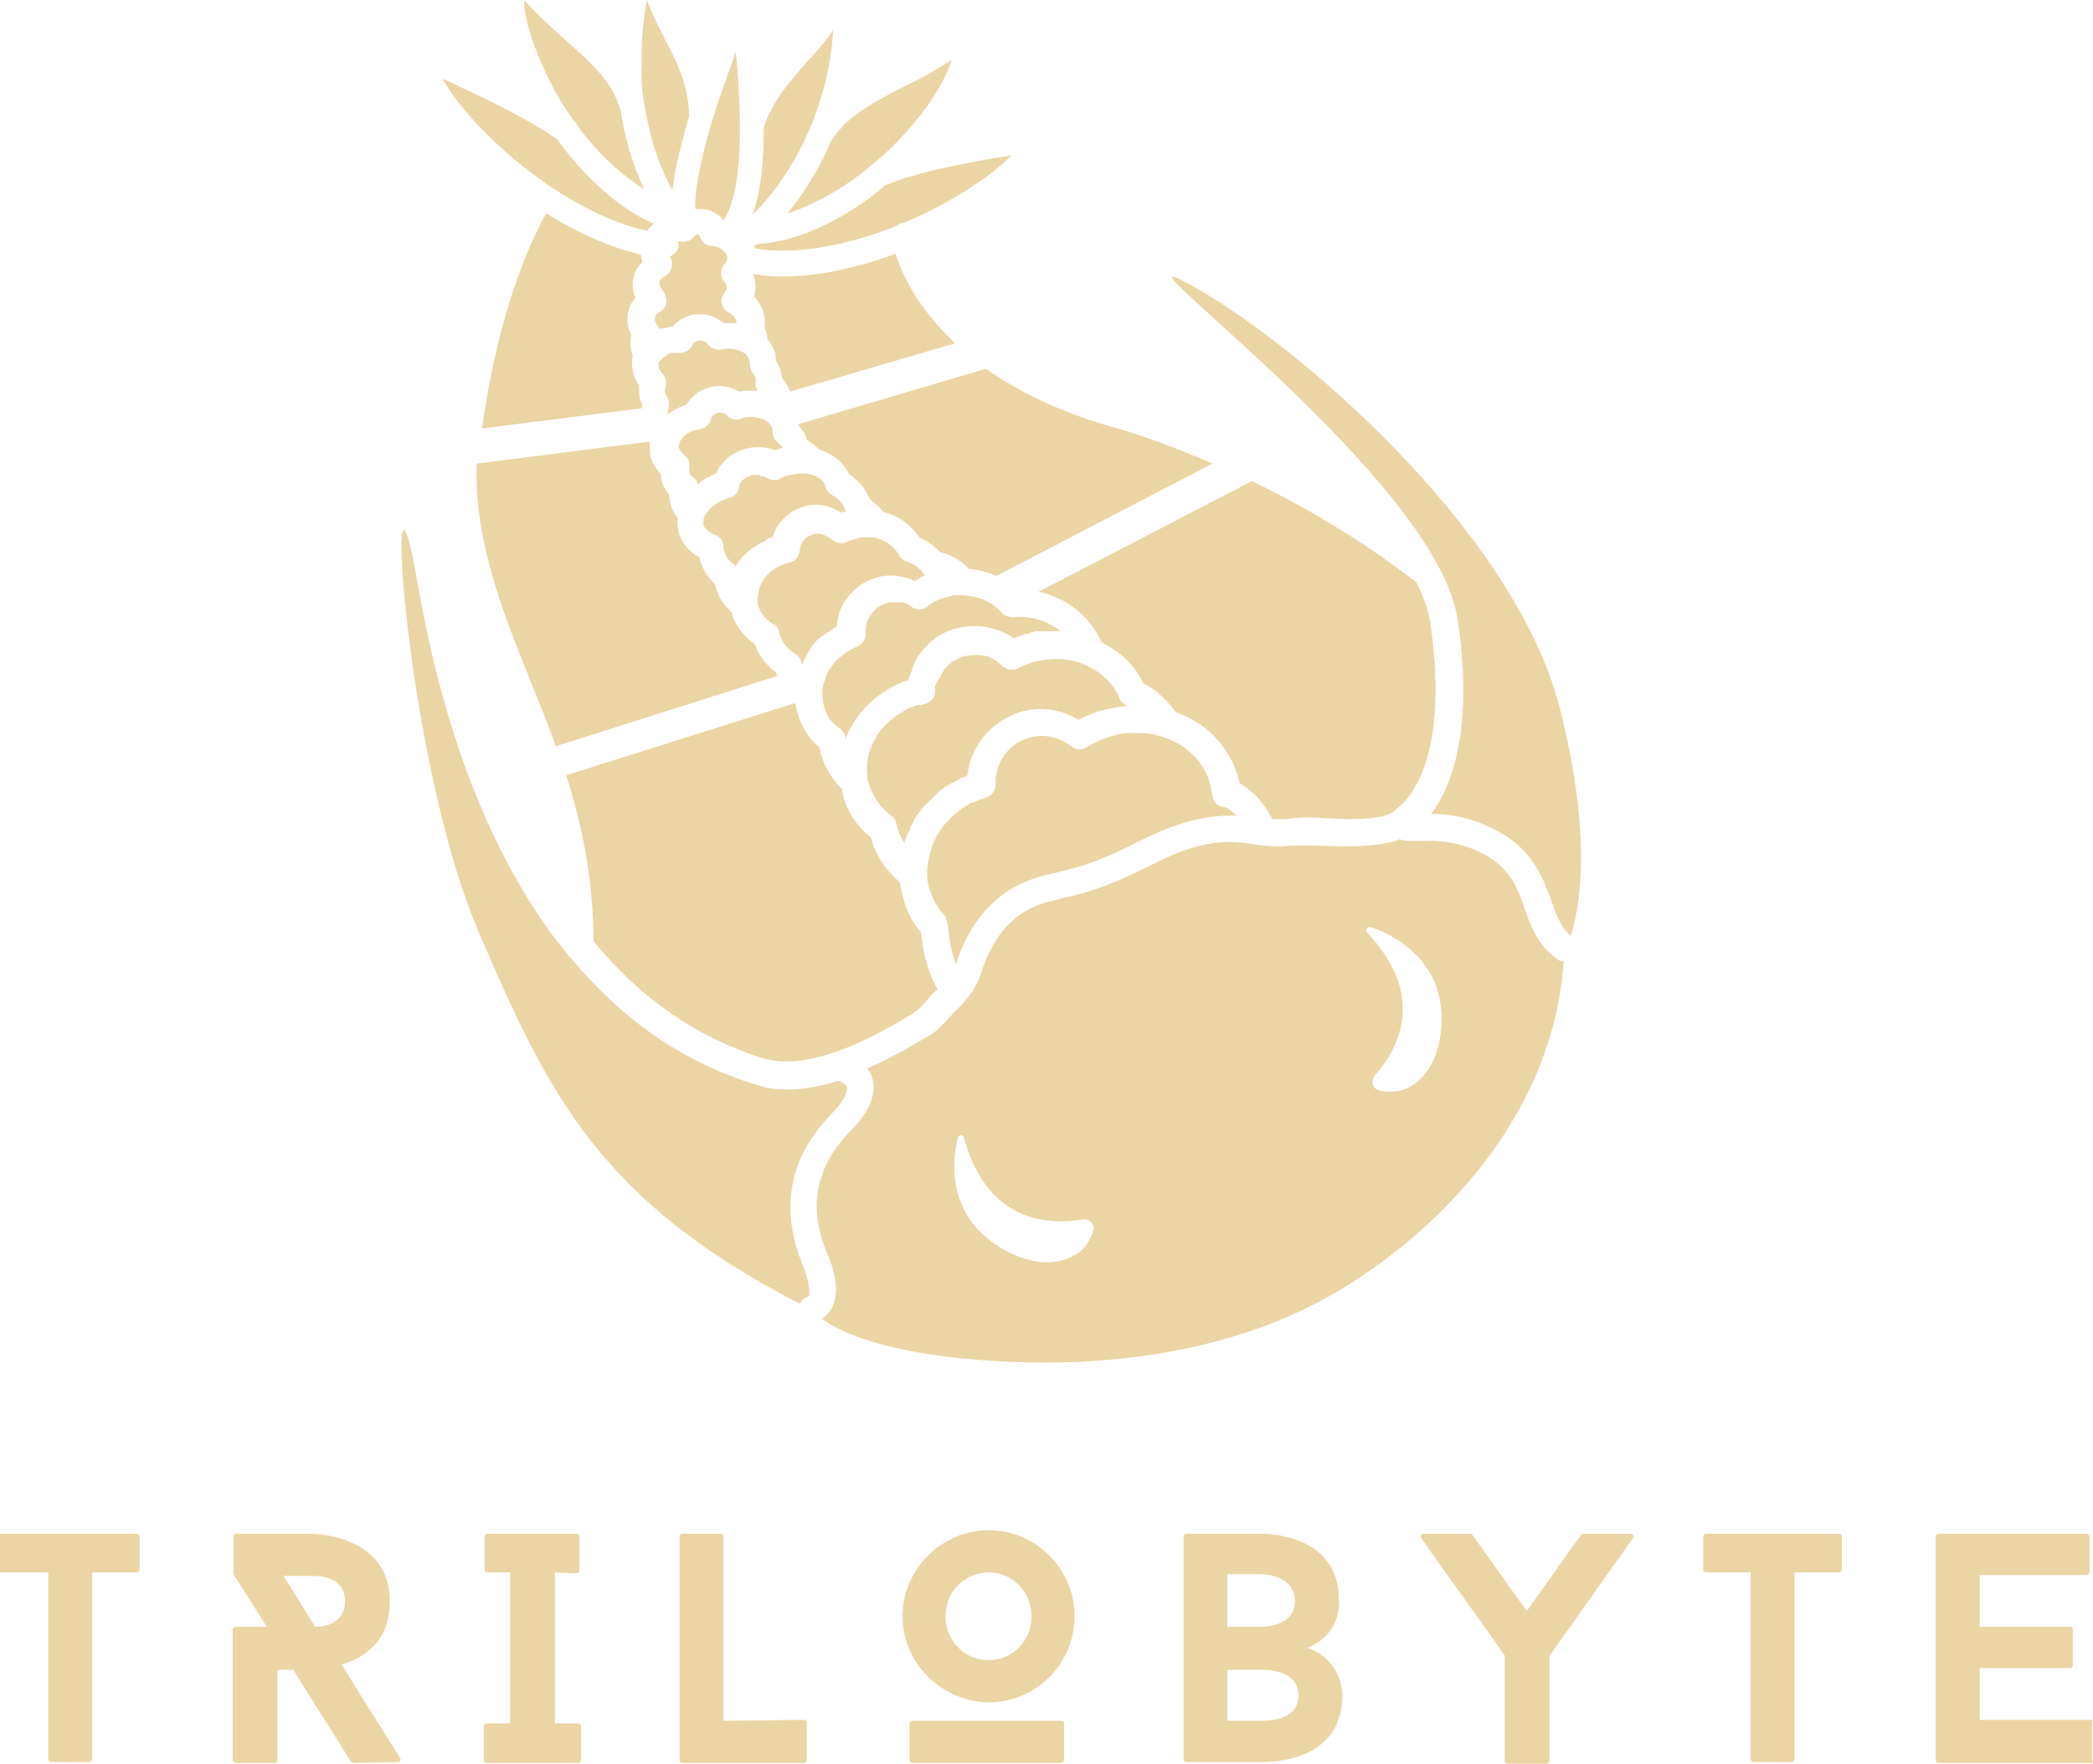 <?xml version="1.0" encoding="utf-8"?>
<!-- Generator: Adobe Illustrator 24.1.0, SVG Export Plug-In . SVG Version: 6.00 Build 0)  -->
<svg version="1.1" id="Layer_1" xmlns="http://www.w3.org/2000/svg" xmlns:xlink="http://www.w3.org/1999/xlink" x="0px" y="0px"
	 viewBox="0 0 238.4 200.9" style="enable-background:new 0 0 238.4 200.9;" xml:space="preserve">
<style type="text/css">
	.st0{fill:#EBD5A4;}
</style>
<g>
	<g>
		<path class="st0" d="M15.9,178.8c0,0.1-0.1,0.3-0.4,0.3h-5v21.3c0,0.1-0.1,0.3-0.4,0.3H5.9c-0.2,0-0.4-0.1-0.4-0.3v-21.3H0
			c-0.2,0,0-0.1,0-0.3V175c0-0.1-0.2-0.3,0-0.3h15.5c0.2,0,0.4,0.1,0.4,0.3L15.9,178.8L15.9,178.8z"/>
		<path class="st0" d="M40.3,200.8c-0.1,0-0.3-0.1-0.3-0.1l-6.6-10.5h-1.8v10.3c0,0.1-0.1,0.3-0.4,0.3h-4.3c-0.2,0-0.4-0.1-0.4-0.3
			v-14.9c0-0.1,0.1-0.3,0.4-0.3h3.5c-1.3-2-2.6-4.1-3.8-6V175c0-0.1,0.1-0.3,0.4-0.3h8.5c0,0,8.9,0,8.9,7.7c0,4.6-2.9,6.4-5.5,7.2
			l6.7,10.7c0.1,0.2,0,0.4-0.3,0.4L40.3,200.8L40.3,200.8L40.3,200.8z M35.9,185.3c1.4,0,3.4-0.6,3.4-2.9c0-2.9-3-2.9-3.9-2.9h-3.1
			L35.9,185.3z"/>
		<path class="st0" d="M63.2,179.1v17.2h2.6c0.2,0,0.4,0.1,0.4,0.3v3.9c0,0.1-0.1,0.3-0.4,0.3H55.5c-0.2,0-0.4-0.1-0.4-0.3v-3.9
			c0-0.1,0.1-0.3,0.4-0.3h2.6v-17.2h-2.5c-0.2,0-0.4-0.1-0.4-0.3V175c0-0.1,0.1-0.3,0.4-0.3h10c0.2,0,0.4,0.1,0.4,0.3v3.9
			c0,0.1-0.1,0.3-0.4,0.3L63.2,179.1L63.2,179.1z"/>
		<path class="st0" d="M91.5,195.9c0.2,0,0.4,0.1,0.4,0.3v4.3c0,0.1-0.1,0.3-0.4,0.3H77.8c-0.2,0-0.4-0.1-0.4-0.3V175
			c0-0.1,0.1-0.3,0.4-0.3h4.3c0.2,0,0.3,0.1,0.3,0.3v21L91.5,195.9C91.5,196,91.5,195.9,91.5,195.9z"/>
		<path class="st0" d="M102.8,184.1c0-5.3,4.4-9.8,9.8-9.8s9.8,4.4,9.8,9.8s-4.4,9.8-9.8,9.8C107.2,193.8,102.8,189.4,102.8,184.1z
			 M121.2,200.5c0,0.1-0.1,0.3-0.4,0.3H104c-0.2,0-0.4-0.1-0.4-0.3v-4.2c0-0.1,0.1-0.3,0.4-0.3h16.8c0.2,0,0.4,0.1,0.4,0.3V200.5z
			 M107.7,184.1c0,2.8,2.2,5,4.9,5s4.9-2.2,4.9-5s-2.2-5-4.9-5S107.7,181.3,107.7,184.1z"/>
		<path class="st0" d="M148.9,187.7c4.1,1.4,4,5.4,4,5.4c0,7.3-7.5,7.6-9.2,7.6h-8.5c-0.2,0-0.4-0.1-0.4-0.3V175
			c0-0.1,0.1-0.3,0.4-0.3h8.5c0,0,8.8-0.2,8.8,7.5C152.6,185.2,150.9,186.9,148.9,187.7z M139.8,185.3h3.9c0,0,3.8,0,3.8-2.9
			c0-3.1-3.8-3.1-3.8-3.1h-3.9V185.3z M147.9,193.1c0-3.1-4.2-2.9-4.2-2.9h-3.9v5.8h3.9C145.4,196,147.9,195.6,147.9,193.1z"/>
		<path class="st0" d="M185.7,174.7c0.3,0,0.5,0.3,0.3,0.5l-9.5,13.4v12c0,0.1-0.1,0.3-0.4,0.3h-4.3c-0.2,0-0.4-0.1-0.4-0.3v-12
			c-3.1-4.5-6.4-8.9-9.5-13.4c-0.2-0.2,0-0.5,0.3-0.5h5.2c0.1,0,0.3,0,0.3,0.1l6.2,8.7l6.2-8.7c0-0.1,0.2-0.1,0.3-0.1H185.7
			L185.7,174.7z"/>
		<path class="st0" d="M209.8,178.8c0,0.1-0.1,0.3-0.4,0.3h-5v21.3c0,0.1-0.1,0.3-0.4,0.3h-4.2c-0.2,0-0.4-0.1-0.4-0.3v-21.3h-5
			c-0.2,0-0.4-0.1-0.4-0.3V175c0-0.1,0.1-0.3,0.4-0.3h15c0.2,0,0.4,0.1,0.4,0.3V178.8L209.8,178.8z"/>
		<path class="st0" d="M225.5,179.4v5.9h10.3c0.2,0,0.3,0.1,0.3,0.3v4.1c0,0.1-0.1,0.3-0.3,0.3h-10.3v5.9h12.8c0.2,0,0,0.1,0,0.3
			v4.3c0,0.1,0.2,0.3,0,0.3h-17.4c-0.2,0-0.4-0.1-0.4-0.3V175c0-0.1,0.1-0.3,0.4-0.3h16.7c0.2,0,0.4,0.1,0.4,0.3v4.1
			c0,0.1-0.1,0.3-0.4,0.3L225.5,179.4L225.5,179.4z"/>
	</g>
	<g>
		<path class="st0" d="M112.3,42L91,48.3c0,0.1,0,0.1,0,0.2c0.4,0.5,0.8,1,0.9,1.6c0.5,0.3,1,0.7,1.4,1.1c1.6,0.5,2.8,1.5,3.4,2.8
			c1.1,0.7,1.9,1.7,2.4,2.9c0.6,0.4,1.1,0.9,1.5,1.4c1.7,0.4,3.2,1.5,4.1,2.9c0.9,0.4,1.7,1,2.4,1.7c1.3,0.3,2.4,1,3.3,1.9
			c1.1,0.1,2.2,0.4,3.1,0.8l24.6-12.8c-3.7-1.6-7.8-3.2-12.2-4.4C120.2,46.7,115.7,44.4,112.3,42z"/>
		<path class="st0" d="M97.8,23.4c-4,2.7-8,4.2-11.6,4.4C86.1,27.9,86,28,85.9,28l0,0c0,0.1,0.1,0.2,0.1,0.3
			c4.8,0.8,10.7-0.4,16.2-2.6c0.2-0.2,0.4-0.3,0.7-0.3l0,0c5-2.1,9.6-5,12.3-7.7c-0.6,0.1-1.2,0.2-1.9,0.3
			c-3.8,0.7-8.5,1.5-12.5,3.1C99.8,22,98.8,22.8,97.8,23.4z"/>
		<path class="st0" d="M83,39.7c-0.3,0-0.5,0-0.8,0.1c-0.6,0.1-1.2-0.1-1.6-0.6c-0.1-0.2-0.4-0.4-0.8-0.4c-0.5,0-0.8,0.2-0.9,0.4
			c-0.2,0.6-0.8,1-1.5,1c-0.1,0-0.2,0-0.3,0c-0.1,0-0.1,0-0.2,0s-0.1,0-0.2,0s-0.1,0-0.2,0s-0.2,0-0.2,0.1h-0.1
			c-0.1,0-0.2,0.1-0.3,0.2c-0.4,0.2-0.6,0.5-0.8,0.7C75,41.3,75,41.4,75,41.6c0,0.4,0.2,0.7,0.4,0.9c0.4,0.4,0.6,1.1,0.4,1.6
			c0,0.1-0.1,0.3-0.1,0.4c0,0.2,0.1,0.4,0.2,0.6c0.3,0.4,0.4,1,0.2,1.6C76,46.9,76,47,76,47.2l0,0c0.1-0.1,0.2-0.1,0.3-0.2
			c0.1,0,0.1-0.1,0.2-0.1c0.1-0.1,0.2-0.1,0.3-0.2c0.1,0,0.1-0.1,0.2-0.1c0.1-0.1,0.2-0.1,0.4-0.2c0.1,0,0.1-0.1,0.2-0.1
			c0.2-0.1,0.4-0.1,0.6-0.2c0.6-1.1,1.8-1.9,3.2-2.1c1-0.1,2,0.1,2.8,0.6c0.2,0,0.5-0.1,0.7-0.1s0.4,0,0.7,0c0.2,0,0.3,0,0.5,0h0.1
			c0,0,0,0,0.1,0c-0.2-0.3-0.3-0.7-0.2-1c0-0.1,0-0.1,0-0.2c0-0.2-0.1-0.5-0.3-0.7c-0.3-0.3-0.4-0.8-0.4-1.2v-0.1
			c0-0.4-0.3-0.8-0.5-1l0,0c-0.1-0.1-0.3-0.2-0.5-0.3c-0.1,0-0.1-0.1-0.2-0.1C83.7,39.8,83.4,39.7,83,39.7z"/>
		<path class="st0" d="M108,105.6c0,0,0.1,2.2,0.9,4.3v-0.1c2.1-6.6,6.3-9,9.4-9.9c0.9-0.3,1.7-0.4,2.4-0.6c2.5-0.6,4.4-1.1,9.5-3.7
			c3.6-1.8,6.9-2.7,9.9-2.7c0.2,0,0.5,0,0.7,0c-0.7-0.8-1.3-1-1.5-1c-0.7-0.1-1.1-0.6-1.2-1.3c-0.1-0.5-0.2-1-0.3-1.5
			c-0.8-2.5-2.8-4.4-5.5-5.2l0,0c-0.2-0.1-0.4-0.1-0.7-0.2l0,0c-0.7-0.2-1.4-0.2-2.1-0.2c-0.1,0-0.3,0-0.4,0l0,0c-0.1,0-0.2,0-0.3,0
			c-0.1,0-0.1,0-0.2,0h-0.1c-0.1,0-0.2,0-0.3,0l0,0c-0.4,0.1-0.8,0.1-1.1,0.2l0,0c-0.1,0-0.2,0.1-0.3,0.1s-0.3,0.1-0.4,0.1
			c-0.9,0.3-1.8,0.7-2.6,1.2c-0.6,0.4-1.3,0.3-1.8-0.1c-1.4-1.1-3.3-1.5-5-0.9c-2.2,0.7-3.7,2.9-3.6,5.2c0,0.7-0.4,1.3-1,1.5
			c-0.2,0.1-0.3,0.1-0.5,0.2h-0.1c-0.2,0.1-0.3,0.1-0.5,0.2l0,0c-0.2,0.1-0.3,0.2-0.5,0.2c0,0,0,0-0.1,0c-2.2,1.2-3.9,3-4.6,5.2
			c-0.3,1-0.5,1.9-0.5,2.9c0,0.7,0.1,1.4,0.4,2.1c0.3,1,0.9,2,1.7,2.8C107.8,104.9,108,105.3,108,105.6z"/>
		<path class="st0" d="M91.5,16.3c0.2-0.5,0.4-0.9,0.6-1.3c0.7-1.6,1.2-3.1,1.5-4.2c0.9-2.9,1.2-5.5,1.3-7.4c-1,1.5-2.1,2.7-3.2,3.9
			c-1.8,2.1-3.6,4-4.7,7.2c0,3.6-0.3,7.3-1.3,10C88.4,21.8,90.2,18.9,91.5,16.3L91.5,16.3z"/>
		<path class="st0" d="M89.7,24.3c2.8-0.9,6-2.6,9-5c0.2-0.2,0.4-0.4,0.7-0.6l0,0c2.1-1.7,4.1-3.8,5.9-6.2c1.6-2.1,2.6-4.1,3.1-5.7
			c-1.8,1.2-3.6,2.2-5.5,3.1c-3.5,1.8-6.6,3.4-8.3,6.3C93.5,18.8,91.9,21.6,89.7,24.3z"/>
		<path class="st0" d="M87.1,120.6c0.8,0.2,1.6,0.3,2.5,0.3c5.1,0,11.1-3.5,13.6-5c0.3-0.2,0.6-0.3,0.8-0.5c0.6-0.3,1.1-0.9,1.7-1.6
			c0.3-0.4,0.7-0.8,1.1-1.1c-1.4-2.4-1.8-5.3-1.9-6.5c-0.9-1-1.5-2.2-1.9-3.5c-0.2-0.7-0.4-1.5-0.5-2.2c-1.6-1.4-2.8-3.1-3.3-5.1
			c-1.7-1.4-2.9-3.2-3.3-5.4c0,0,0,0,0-0.1c-1-1-1.8-2.3-2.3-3.7c-0.1-0.3-0.2-0.7-0.3-1.1c-1-0.8-1.7-1.9-2.2-3.1
			c-0.2-0.6-0.4-1.2-0.5-1.8c0,0,0,0-0.1-0.1l-26,8.2c1.8,5.7,3.1,11.9,3.1,18.9C73.1,113.9,79.6,118.3,87.1,120.6z"/>
		<path class="st0" d="M96.3,58.2c-0.2-0.8-0.8-1.4-1.5-1.8c-0.4-0.2-0.7-0.6-0.8-1c0,0,0,0,0-0.1c-0.2-0.6-0.9-1.1-1.8-1.3
			c-0.5-0.1-1-0.1-1.5,0c-0.2,0-0.5,0.1-0.7,0.1c-0.4,0.1-0.8,0.2-1.1,0.4c-0.5,0.3-1.1,0.2-1.6-0.1c0,0-0.1-0.1-0.2-0.1
			c0,0,0,0-0.1,0c0,0-0.1,0-0.2-0.1c0,0,0,0-0.1,0s-0.2,0-0.2-0.1c0,0,0,0-0.1,0s-0.1,0-0.2,0h-0.1c-0.1,0-0.1,0-0.2,0h-0.1
			c-0.1,0-0.2,0-0.3,0.1c-0.8,0.2-1.3,0.8-1.3,1.2c-0.1,0.6-0.5,1.2-1.1,1.3c-0.8,0.2-1.4,0.6-2,1c-0.4,0.4-0.7,0.8-0.9,1.2
			c-0.1,0.3-0.1,0.6-0.1,0.8c0.1,0.5,0.6,0.9,1.3,1.2c0.6,0.2,1,0.7,1,1.4c0,0.2,0,0.4,0.1,0.5c0.2,0.6,0.5,1.1,1.1,1.5
			c0.1,0.1,0.2,0.1,0.2,0.2l0,0c0.1-0.2,0.2-0.3,0.3-0.5c0,0,0,0,0.1-0.1s0.2-0.3,0.3-0.4c0,0,0-0.1,0.1-0.1
			c0.1-0.1,0.3-0.3,0.4-0.4l0.1-0.1c0.1-0.1,0.3-0.2,0.4-0.3c0,0,0,0,0.1-0.1c0.2-0.1,0.3-0.2,0.5-0.3c0,0,0.1,0,0.1-0.1
			c0.2-0.1,0.3-0.2,0.5-0.3c0,0,0,0,0.1,0c0.2-0.1,0.4-0.2,0.5-0.3c0,0,0.1,0,0.1-0.1c0.2-0.1,0.4-0.2,0.6-0.2
			c0.3-1,0.9-1.9,1.8-2.6c0.6-0.5,1.3-0.8,2.1-1c0.3-0.1,0.6-0.1,1-0.1c1,0,2.1,0.3,2.9,0.9c0.1-0.1,0.3-0.1,0.4-0.1
			C96.4,58.4,96.4,58.3,96.3,58.2C96.4,58.3,96.4,58.2,96.3,58.2z"/>
		<path class="st0" d="M118.2,75.3c-0.2,0-0.4,0.1-0.5,0.1c-0.2,0.1-0.4,0.1-0.5,0.2c-0.1,0-0.2,0.1-0.3,0.1s-0.2,0.1-0.2,0.1
			c-0.1,0-0.2,0.1-0.3,0.1c-0.2,0.1-0.3,0.1-0.4,0.2l0,0c-0.1,0-0.1,0.1-0.2,0.1c-0.5,0.2-1.1,0.1-1.6-0.3c-0.1-0.1-0.2-0.2-0.3-0.3
			c0,0-0.1,0-0.1-0.1c-0.1-0.1-0.2-0.1-0.3-0.2l-0.1-0.1c-0.1,0-0.1-0.1-0.2-0.1c-0.1-0.1-0.2-0.1-0.3-0.1c0,0-0.1,0-0.1-0.1
			c-0.1,0-0.1-0.1-0.2-0.1l0,0c-0.1-0.1-0.3-0.1-0.5-0.1c0,0,0,0-0.1,0s-0.3-0.1-0.5-0.1l0,0c-0.1,0-0.2,0-0.2,0h-0.1
			c-0.3,0-0.6,0-1,0.1c-0.1,0-0.2,0-0.2,0l0,0l0,0c-0.1,0-0.2,0.1-0.4,0.1c-0.1,0-0.1,0-0.2,0.1c-0.1,0-0.1,0-0.2,0.1
			c-0.1,0-0.2,0.1-0.2,0.1s-0.1,0-0.1,0.1c-0.1,0-0.2,0.1-0.3,0.1l0,0c-0.3,0.2-0.6,0.4-0.8,0.7l0,0c-0.1,0.1-0.1,0.1-0.2,0.2
			l-0.1,0.1c0,0.1-0.1,0.1-0.1,0.2s-0.1,0.1-0.1,0.2l-0.1,0.1c0,0,0,0,0,0.1s-0.1,0.1-0.1,0.2c0,0,0,0.1-0.1,0.1
			c0,0.1-0.1,0.1-0.1,0.2c0,0,0,0.1-0.1,0.1c0,0.1,0,0.1-0.1,0.2c0,0.1,0,0.1-0.1,0.2c0,0.1,0,0.1-0.1,0.2v0.1c0,0.1,0,0.1,0,0.2
			v0.1c0,0.1,0,0.2,0,0.3c0,0.7-0.5,1.2-1.2,1.4c-0.2,0-0.3,0.1-0.5,0.1c-0.1,0-0.1,0-0.2,0s-0.2,0.1-0.4,0.1
			c-0.1,0-0.1,0.1-0.2,0.1s-0.2,0.1-0.3,0.1c-0.1,0-0.2,0.1-0.3,0.1c0,0-0.1,0-0.1,0.1c-1.4,0.7-2.5,1.7-3.3,2.8l0,0
			c-0.1,0.1-0.2,0.3-0.2,0.4s-0.1,0.2-0.1,0.2l-0.1,0.1c-0.1,0.1-0.1,0.2-0.2,0.4l0,0c-0.1,0.3-0.3,0.7-0.4,1
			c-0.3,1-0.3,1.9-0.2,2.9c0,0.1,0,0.3,0.1,0.4c0.4,1.6,1.3,2.9,2.6,3.9c0.3,0.2,0.5,0.5,0.6,0.9v0.1c0.2,0.8,0.5,1.5,0.9,2.1l0,0
			c0.1-0.2,0.1-0.4,0.2-0.6l0,0l0,0c0.1-0.2,0.1-0.4,0.2-0.5c0,0,0-0.1,0.1-0.1c0.1-0.2,0.2-0.4,0.2-0.5c0,0,0,0,0-0.1
			c0.1-0.1,0.2-0.3,0.2-0.4s0.1-0.1,0.1-0.2c0.1-0.1,0.1-0.2,0.2-0.4l0.1-0.1c0.1-0.2,0.2-0.3,0.3-0.4c0-0.1,0.1-0.1,0.1-0.2
			c0.1-0.1,0.2-0.2,0.2-0.3l0.1-0.1c0.1-0.1,0.2-0.3,0.4-0.4l0.1-0.1c0.1-0.1,0.2-0.2,0.3-0.3l0.1-0.1c0.1-0.1,0.3-0.3,0.4-0.4l0,0
			c0.1-0.1,0.3-0.3,0.4-0.4c0,0,0.1,0,0.1-0.1c0.3-0.3,0.7-0.5,1-0.8c0,0,0,0,0.1,0c0.2-0.1,0.3-0.2,0.5-0.3l0,0
			c0.2-0.1,0.4-0.2,0.6-0.3l0,0c0.2-0.1,0.4-0.2,0.5-0.3h0.1c0.2-0.1,0.4-0.2,0.6-0.3c0.3-3.2,2.6-6,5.7-7.1
			c2.3-0.8,4.9-0.5,6.9,0.8c0.8-0.4,1.6-0.8,2.4-1c0.2-0.1,0.5-0.1,0.7-0.2h0.1c0.8-0.2,1.6-0.3,2.4-0.4c-0.1,0-0.1-0.1-0.2-0.1
			c-0.3-0.2-0.6-0.4-0.7-0.8c-0.7-1.7-2.1-3-4-3.8C122,75,120,74.9,118.2,75.3z"/>
		<path class="st0" d="M144.9,93.3c0.3,0,0.7,0,1,0c0.4,0,0.9,0,1.3-0.1c0.4,0,0.8-0.1,1.4-0.1c0.7,0,1.4,0,2.2,0.1
			c0.9,0,1.8,0.1,2.7,0.1c1.6,0,2.8-0.1,3.9-0.3c0.5-0.1,1-0.3,1.4-0.6c0.1-0.1,0.1-0.1,0.2-0.2c1.2-0.9,2.3-2.4,3.1-4.5
			c1.1-2.9,2.1-8.2,0.8-16.9c-0.2-1.1-0.6-2.6-1.6-4.5c-0.7-0.5-7.7-6.2-18.7-11.5l-24.3,12.6c3.2,0.7,5.9,2.8,7.2,5.8
			c2.1,1,3.8,2.6,4.7,4.6c1.5,0.8,2.7,1.9,3.7,3.3c3.4,1.2,5.9,3.7,7,7c0.1,0.4,0.2,0.8,0.3,1.1C142.2,89.8,143.7,90.9,144.9,93.3z"
			/>
		<path class="st0" d="M88.6,50.4c-0.4-0.3-0.6-0.8-0.6-1.2c0-0.1,0-0.1,0-0.2c0-0.4-0.3-0.7-0.5-0.9c-0.5-0.4-1.2-0.6-1.9-0.6
			c-0.1,0-0.3,0-0.4,0c-0.3,0-0.6,0.1-0.8,0.2c-0.6,0.2-1.2,0.1-1.6-0.4l-0.1-0.1l0,0c0,0-0.1-0.1-0.2-0.1l0,0c-0.1,0-0.1,0-0.2-0.1
			l0,0c-0.1,0-0.1,0-0.2,0s-0.1,0-0.2,0c-0.5,0.1-0.8,0.4-0.9,0.6c0,0,0,0,0,0.1c-0.1,0.6-0.7,1.1-1.3,1.2c-1,0.1-1.8,0.6-2.2,1.3
			c-0.1,0.2-0.2,0.5-0.2,0.7c0.1,0.4,0.4,0.7,0.6,0.9c0.5,0.3,0.7,0.9,0.6,1.5c0,0.1,0,0.3,0,0.4c0,0.3,0.2,0.5,0.5,0.7
			s0.4,0.5,0.5,0.8c0.1-0.1,0.2-0.1,0.2-0.2c0.1-0.1,0.1-0.1,0.2-0.2s0.2-0.1,0.3-0.2c0.1,0,0.1-0.1,0.2-0.1
			c0.1-0.1,0.3-0.1,0.4-0.2c0.1,0,0.1-0.1,0.2-0.1c0.2-0.1,0.4-0.2,0.6-0.3c0.5-1.3,1.8-2.4,3.4-2.8c1.1-0.3,2.3-0.2,3.3,0.2
			c0.1-0.1,0.3-0.1,0.5-0.2c0.1,0,0.1,0,0.2-0.1c0.1,0,0.2-0.1,0.3-0.1l0,0C89.1,50.9,88.9,50.7,88.6,50.4z"/>
		<path class="st0" d="M105.1,65.2c-0.5-0.6-1.1-1-1.9-1.3c-0.4-0.1-0.7-0.4-0.8-0.7c-0.6-1-1.6-1.7-2.9-2c-0.1,0-0.2,0-0.3,0
			c-0.1,0-0.2,0-0.3,0c-0.2,0-0.5,0-0.7,0s-0.3,0-0.4,0.1c-0.4,0.1-0.9,0.2-1.3,0.4c-0.6,0.3-1.3,0.2-1.8-0.3
			c-0.1-0.1-0.1-0.1-0.2-0.1l-0.1-0.1l0,0c-0.3-0.2-0.6-0.3-1-0.4l0,0h-0.1h-0.1c-0.1,0-0.3,0-0.4,0c-0.3,0.1-0.6,0.2-0.9,0.4
			c-0.5,0.4-0.8,0.9-0.8,1.5c-0.1,0.7-0.5,1.2-1.2,1.4c-0.6,0.1-1.2,0.4-1.7,0.7c-0.8,0.5-1.4,1.3-1.7,2.2c-0.1,0.4-0.2,0.8-0.2,1.2
			c0,0.1,0,0.3,0,0.4v0.1c0.2,1,0.8,1.8,1.8,2.4c0.4,0.2,0.6,0.6,0.7,1v0.1c0.2,0.9,0.9,1.7,1.8,2.3c0.4,0.2,0.7,0.7,0.7,1.2v0.1
			l0,0c0-0.1,0.1-0.1,0.1-0.2s0.1-0.1,0.1-0.2s0.1-0.1,0.1-0.2s0.1-0.1,0.1-0.2s0.1-0.1,0.1-0.2s0.1-0.1,0.1-0.2s0.1-0.1,0.1-0.2
			s0.1-0.1,0.1-0.2l0.1-0.1c0-0.1,0.1-0.1,0.1-0.2l0.1-0.1c0-0.1,0.1-0.1,0.1-0.2l0.1-0.1c0-0.1,0.1-0.1,0.1-0.2l0.1-0.1
			c0.1-0.1,0.1-0.1,0.2-0.2l0.1-0.1c0.1-0.1,0.1-0.1,0.2-0.2l0.1-0.1c0.1,0,0.1-0.1,0.2-0.1l0.1-0.1c0.1,0,0.1-0.1,0.2-0.1l0.1-0.1
			c0.1,0,0.1-0.1,0.2-0.1l0.1-0.1c0.1,0,0.1-0.1,0.2-0.1l0.1-0.1c0.1-0.1,0.2-0.1,0.2-0.1s0.1,0,0.1-0.1c0.1-0.1,0.2-0.1,0.4-0.2
			c0-0.5,0.2-1.1,0.3-1.6c0.6-1.7,1.9-3.1,3.6-3.8c1.5-0.6,3.1-0.6,4.6,0c0.1,0.1,0.3,0.1,0.4,0.2c0.2-0.1,0.3-0.2,0.5-0.3
			c0,0,0.1,0,0.1-0.1c0.2-0.1,0.3-0.2,0.5-0.2l0,0C105.4,65.5,105.2,65.4,105.1,65.2z"/>
		<path class="st0" d="M115.4,70.3c-0.5,0-1-0.2-1.3-0.5c-1-1.2-2.6-1.9-4.4-2c-0.1,0-0.2,0-0.3,0c-0.1,0-0.1,0-0.2,0s-0.2,0-0.3,0
			c-0.1,0-0.1,0-0.2,0s-0.2,0-0.3,0.1h-0.1c-0.2,0-0.3,0.1-0.5,0.1c-0.2,0.1-0.4,0.1-0.6,0.2c-0.6,0.2-1.1,0.5-1.6,0.9
			s-1.3,0.4-1.8,0c-0.2-0.2-0.4-0.3-0.7-0.4c-0.1,0-0.2-0.1-0.3-0.1c-0.1,0-0.1,0-0.2,0h-0.1c-0.1,0-0.1,0-0.2,0h-0.1
			c-0.1,0-0.1,0-0.2,0h-0.1c-0.1,0-0.2,0-0.2,0s0,0-0.1,0s-0.1,0-0.2,0h-0.1c-0.1,0-0.1,0-0.2,0.1H101c-0.1,0-0.2,0.1-0.3,0.1
			c-0.9,0.3-1.5,1.1-1.9,1.9c-0.1,0.3-0.2,0.7-0.2,1c0,0.1,0,0.2,0,0.3c0.1,0.7-0.3,1.3-0.9,1.6c-1.6,0.7-3,1.9-3.6,3.4
			c-0.3,0.8-0.5,1.6-0.4,2.4c0,0.5,0.1,1,0.3,1.5c0.3,0.9,0.9,1.6,1.7,2.1c0.3,0.2,0.6,0.6,0.6,1c0,0.1,0,0.1,0,0.2
			c1-2.7,3.1-4.9,5.8-6.2l0,0c0.1-0.1,0.3-0.1,0.4-0.2c0.1,0,0.1-0.1,0.2-0.1s0.2-0.1,0.3-0.1c0.1,0,0.3-0.1,0.4-0.1
			c0,0,0.1,0,0.1-0.1c0-0.2,0.1-0.4,0.2-0.6c0-0.1,0-0.1,0.1-0.2c0-0.1,0.1-0.3,0.1-0.4S104,76,104,76c0-0.1,0.1-0.2,0.1-0.3
			s0.1-0.2,0.1-0.3s0.1-0.1,0.1-0.2c0.1-0.1,0.1-0.2,0.2-0.3c1-1.6,2.4-2.7,4.2-3.3h0.1c0.2,0,0.3-0.1,0.5-0.1
			c2.2-0.5,4.4,0,6.2,1.2c0.5-0.2,0.9-0.4,1.4-0.5h0.1c0.1,0,0.2,0,0.2-0.1c0.1,0,0.3-0.1,0.4-0.1s0.3-0.1,0.4-0.1s0.1,0,0.2,0
			c0.1,0,0.2,0,0.3,0s0.1,0,0.2,0c0.1,0,0.2,0,0.2,0c0.1,0,0.1,0,0.2,0c0.1,0,0.2,0,0.2,0c0.1,0,0.1,0,0.2,0c0.1,0,0.2,0,0.2,0
			c0.1,0,0.1,0,0.2,0c0.1,0,0.2,0,0.2,0c0.1,0,0.1,0,0.2,0c0.1,0,0.2,0,0.2,0c0.1,0,0.1,0,0.2,0h0.1
			C119.5,70.8,117.5,70.1,115.4,70.3z"/>
		<path class="st0" d="M86,33.2c0,0.2-0.1,0.4-0.1,0.6c0.9,0.9,1.3,2.1,1.2,3.3c0,0.1,0,0.2,0,0.3c0.2,0.4,0.3,0.8,0.3,1.2
			c0.6,0.7,1,1.6,1,2.5c0.4,0.6,0.6,1.3,0.7,2c0.4,0.5,0.7,1,0.9,1.5l18.8-5.5c-4.3-4-6.1-8-6.8-10.2c-4.6,1.7-9,2.6-12.9,2.6
			c-1.2,0-2.3-0.1-3.3-0.3C86,31.8,86.1,32.5,86,33.2z"/>
		<path class="st0" d="M60.4,77.5c1,2.5,2,4.9,2.9,7.5l25.2-8c0-0.1-0.1-0.3-0.1-0.4c-1.1-0.8-2-2-2.4-3.2c-1.3-0.9-2.3-2.2-2.7-3.7
			c-0.9-0.8-1.5-1.8-1.8-2.9c0-0.1-0.1-0.2-0.1-0.3c-0.8-0.8-1.4-1.7-1.7-2.8c0-0.1,0-0.1,0-0.2c-1.2-0.6-2.1-1.7-2.4-2.9
			c-0.1-0.5-0.2-1.1-0.1-1.6c-0.5-0.6-0.8-1.2-0.9-1.9c0-0.3-0.1-0.5-0.1-0.8c-0.5-0.6-0.8-1.2-0.9-1.9c0-0.2,0-0.3-0.1-0.5
			c-0.7-0.7-1.1-1.5-1.2-2.5c0-0.4,0-0.8,0-1.1l-19.7,2.5C54,61.4,57.1,69.3,60.4,77.5z"/>
		<path class="st0" d="M173.7,103.6c-0.8-2.3-1.5-4.4-4.3-6.1c-3.1-1.8-6.1-1.8-7.9-1.7c-0.8,0-1.5,0-2.1-0.2
			c-0.4,0.2-0.9,0.3-1.3,0.4c-1.5,0.3-3.1,0.4-4.6,0.4c-1.8,0-3.5-0.1-4.9-0.1c-0.4,0-0.8,0-1.1,0c-0.5,0-1.1,0.1-1.6,0.1
			c-1.2,0-2.4-0.1-3.5-0.3c-0.7-0.1-1.5-0.2-2.3-0.2c-2.3,0-5,0.6-8.5,2.4c-7,3.5-8.4,3.4-12.5,4.5c-3.3,0.9-5.9,3.5-7.3,7.9
			c-0.5,1.7-1.6,3.1-2.8,4.3c-1,0.9-1.9,2.3-3.4,3.1c-1.1,0.6-3.6,2.2-6.8,3.6c0.3,0.4,0.5,0.8,0.6,1.3c0.4,1.7-0.4,3.7-2.6,5.9
			c-3.9,4-4.8,8.6-2.6,13.8c1.2,2.8,1.3,4.9,0.5,6.4c-0.3,0.5-0.7,0.9-1.1,1.1c1.9,1.4,6.7,3.8,17.9,4.7c2.5,0.2,5,0.3,7.4,0.3
			c14.2,0,26-3.3,34.9-9c11.4-7.2,23.2-20,24.3-36.7c-0.3,0-0.6-0.1-0.8-0.3C175.2,107.7,174.4,105.6,173.7,103.6z M124.5,140.3
			c-0.2,0.6-0.7,1.6-1.3,2.1c-1.7,1.5-5.1,2.3-9.4-0.4c-5.9-3.6-5.4-9.8-4.7-12.4c0.1-0.4,0.6-0.4,0.7,0c2.8,10.2,10.3,9.8,13.5,9.3
			C124.2,138.8,124.8,139.6,124.5,140.3z M159.6,124.2c-0.7,0.2-1.8,0.2-2.5,0c-0.8-0.2-1-1.1-0.5-1.7c2.1-2.4,6.4-8.6-0.9-16.3
			c-0.2-0.3,0-0.7,0.4-0.6c2.5,0.8,8.1,3.6,8.1,10.4C164.2,121,161.8,123.6,159.6,124.2z"/>
		<path class="st0" d="M94.7,126.9c1.9-2,1.8-2.9,1.8-3.1c-0.1-0.3-0.6-0.5-0.6-0.5c-0.2-0.1-0.3-0.1-0.4-0.2c-1.9,0.6-3.9,1-5.8,1
			c-1.2,0-2.3-0.1-3.4-0.5c-9-2.7-15.9-8-21.2-14.4c-0.1-0.1-0.2-0.2-0.3-0.3c-14.1-17.1-16.9-41.7-17.9-46
			c-0.4-1.7-0.7-2.5-0.9-2.5c-1.2,0,1.6,29.6,8.5,45.7c7.9,18.4,13.7,30.6,36.6,42.4l0,0c0.2-0.4,0.5-0.7,1-0.8
			c0.1-0.2,0.3-1.2-0.7-3.7C88.8,137.6,89.9,131.8,94.7,126.9z"/>
		<path class="st0" d="M75.2,35.5c-0.2,0.1-0.6,0.4-0.6,0.8c0,0.3,0.1,0.6,0.3,0.8c0.1,0.1,0.2,0.3,0.2,0.4c0.1-0.1,0.3-0.1,0.4-0.1
			c0,0,0,0,0.1,0s0.3-0.1,0.4-0.1h0.1c0.2,0,0.3-0.1,0.5-0.1c0.8-0.9,2-1.5,3.3-1.4c0.9,0,1.8,0.4,2.5,1c0.2,0,0.4,0,0.6,0
			s0.3,0,0.5,0c0.1,0,0.1,0,0.2,0s0.2,0,0.2,0c0-0.4-0.3-0.9-0.9-1.2c-0.4-0.2-0.7-0.6-0.8-1.1c-0.1-0.5,0.1-0.9,0.4-1.3
			c0.1-0.1,0.2-0.3,0.2-0.4c0-0.3-0.1-0.5-0.3-0.7C82,31.5,82,30.6,82.6,30c0.1-0.1,0.2-0.2,0.2-0.4c0.1-0.3,0-0.6-0.2-0.8
			c-0.1-0.1-0.2-0.2-0.3-0.3c-0.2-0.2-0.4-0.3-0.7-0.4c-0.2,0-0.3-0.1-0.5-0.1c-0.7,0-1.2-0.4-1.4-1.1c0,0-0.1-0.2-0.2-0.2
			c-0.2,0-0.3,0-0.3,0.1c-0.4,0.6-1,0.8-1.7,0.7c-0.1,0-0.2,0-0.3-0.1c0,0.2,0.1,0.3,0.1,0.5c0,0.6-0.5,1.1-1,1.3
			c0.2,0.3,0.3,0.8,0.2,1.2c-0.1,0.5-0.4,0.9-0.8,1.1c-0.2,0.1-0.6,0.3-0.6,0.7c0,0.3,0.2,0.6,0.3,0.8c0.3,0.3,0.5,0.8,0.5,1.3
			C75.9,34.8,75.6,35.3,75.2,35.5z"/>
		<path class="st0" d="M177.6,80.4c-5.3-20.2-30.1-41.4-41.9-47.9c-1.2-0.6-1.8-1-2.1-1c-2.1,0,30.1,24.3,32.4,38.9
			c1.7,11,0,18.4-3,22.3c2.1,0,4.9,0.4,8,2.2c3.8,2.2,4.8,5.3,5.7,7.7c0.6,1.7,1.1,3,2.2,4C179.9,103.6,181.5,95.6,177.6,80.4z"/>
		<path class="st0" d="M73.4,12c0.1,0.5,0.2,1,0.3,1.5l0,0c0.5,2.6,1.4,5.5,2.9,8.2c0.2-2,0.8-4.7,1.9-8.5c0-0.1,0-0.2,0-0.3
			c-0.2-3.5-1.4-5.8-2.7-8.3c-0.7-1.4-1.5-2.9-2.1-4.6c-0.4,1.9-0.7,4.5-0.6,7.5C73,8.7,73.1,10.3,73.4,12z"/>
		<path class="st0" d="M73.2,29.8C73.1,29.5,73,29.3,73,29l0,0c-3.4-0.8-7.1-2.4-10.8-4.7c-0.6,1.1-1.6,3-2.7,5.9
			C58,34,56.1,40.3,54.9,48.8l18.2-2.3c0-0.1,0-0.2,0.1-0.3c-0.3-0.5-0.4-1.1-0.4-1.6c0-0.2,0-0.4,0-0.7c-0.6-0.8-0.8-1.7-0.8-2.6
			c0-0.2,0-0.5,0.1-0.7c-0.2-0.5-0.3-1.1-0.3-1.6c0-0.3,0.1-0.6,0.1-0.9c-0.4-0.7-0.5-1.5-0.4-2.2c0.1-0.8,0.4-1.5,0.9-2
			c-0.3-0.6-0.4-1.3-0.3-2C72.2,31.1,72.6,30.4,73.2,29.8z"/>
		<path class="st0" d="M65.4,13.8L65.4,13.8c0.3,0.2,0.4,0.5,0.5,0.7c2.3,3.1,5,5.5,7.5,7.1c-1.5-3.1-2.3-6.3-2.7-9
			c-0.9-3.3-3.5-5.6-6.5-8.2C62.7,3,61.1,1.6,59.7,0c0,1.7,0.6,3.9,1.6,6.3C62.4,9.1,63.8,11.6,65.4,13.8z"/>
		<path class="st0" d="M80.6,23.9c0.7,0.2,1.4,0.6,1.8,1.2c1-1.4,2.2-5,1.8-13.7c-0.1-2-0.2-3.9-0.4-5.5c-0.6,1.8-1.4,3.9-2.1,6
			c-2.2,6.9-2.6,10.3-2.5,11.9C79.6,23.8,80.1,23.8,80.6,23.9z"/>
		<path class="st0" d="M73.7,26.3c0.2-0.3,0.5-0.6,0.8-0.8c-3-1.3-5.9-3.6-8.7-6.7c-0.8-0.9-1.6-1.9-2.3-2.9
			c-3.6-2.5-7.9-4.5-11.3-6.1C51.6,9.5,51,9.2,50.4,9C54.2,15.5,64.6,24.3,73.7,26.3z"/>
	</g>
</g>
</svg>
